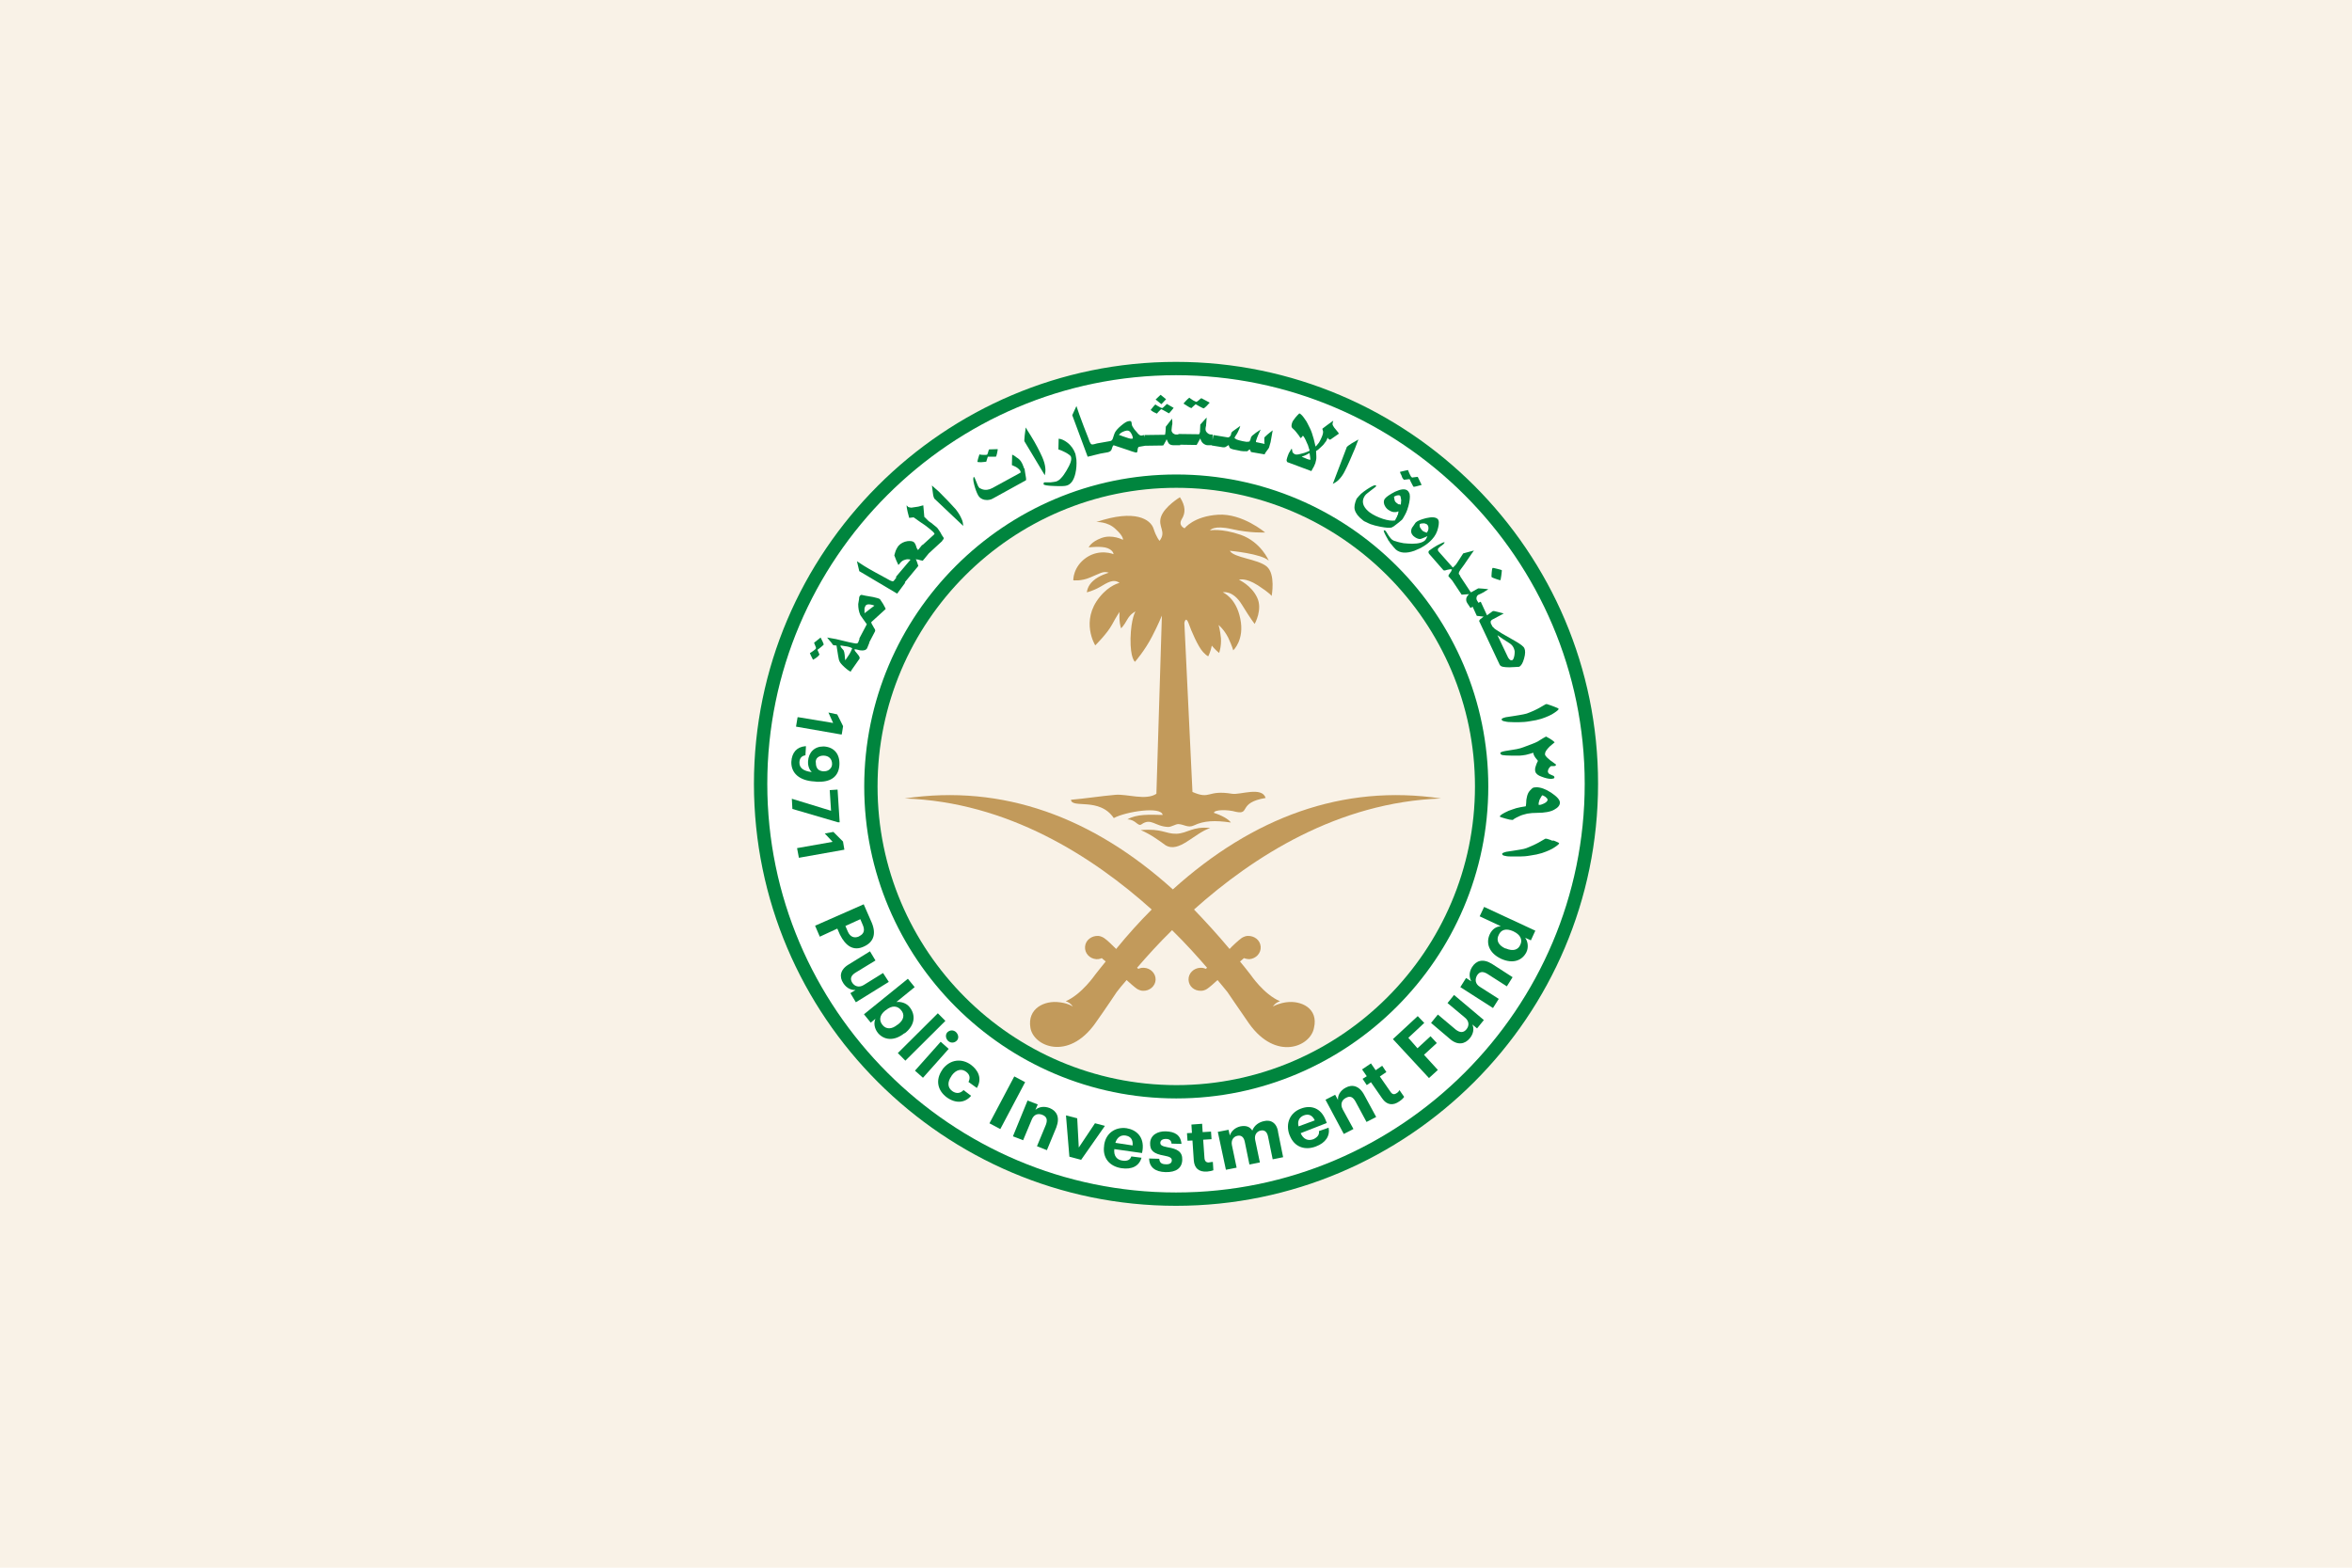 <?xml version="1.0" encoding="utf-8"?>
<!-- Generator: Adobe Illustrator 22.1.0, SVG Export Plug-In . SVG Version: 6.00 Build 0)  -->
<svg version="1.1" id="Layer_1" xmlns="http://www.w3.org/2000/svg" xmlns:xlink="http://www.w3.org/1999/xlink" x="0px" y="0px"
	 width="900px" height="600px" viewBox="0 0 900 600" style="enable-background:new 0 0 900 600;" xml:space="preserve">
<style type="text/css">
	.st0{fill:#F9F2E7;}
	.st1{fill:#FFFFFF;}
	.st2{fill:#C29A5B;}
	.st3{fill:#00853E;}
</style>
<path id="rect9468" class="st0" d="M0,0h900v600H0V0z"/>
<g>
	<path class="st1" d="M450,143.6c-86.4,0-156.4,70-156.4,156.4s70,156.4,156.4,156.4s156.4-70,156.4-156.4S536.4,143.6,450,143.6z
		 M450,415.2c-63.6,0-115.2-51.6-115.2-115.2S386.4,184.8,450,184.8S565.2,236.4,565.2,300S513.6,415.2,450,415.2z"/>
	<g>
		<path id="XMLID_120_" class="st2" d="M492.2,383.6c0,0-2.7,0.3-5.1,1.6c0,0,0.8-1.4,2.7-2c-6.2-2.6-11.2-10.1-11.3-10.2
			c-1.6-2.1-2.3-2.9-4-5c0.6-0.5,1.5-1.3,1.5-1.3s1,0.4,2.1,0.4c2.5-0.2,4.5-2.3,4.3-4.8s-2.4-4.2-5-4.1c-1.4,0.1-2.4,0.9-2.4,0.9
			c-1,0.7-3.4,2.9-4.5,4.1c-4.5-5.4-9.1-10.4-13.6-15.1c22.7-20.3,55.1-41.1,94.5-42.5c-37.6-5.6-72,7.2-102.6,34.8
			c-30.6-27.6-65-40.4-102.6-34.8c39.4,1.3,71.9,22.2,94.5,42.5c-4.7,4.7-9.2,9.7-13.6,15.1c-1.1-1.1-3.4-3.4-4.5-4.1
			c0,0-1-0.8-2.4-0.9c-2.5-0.1-4.8,1.6-5,4.1s1.7,4.6,4.3,4.8c1.1,0.1,2.1-0.4,2.1-0.4s0.9,0.8,1.5,1.3c-1.6,2-2.3,2.8-4,5
			c-0.1,0.1-5.1,7.5-11.3,10.2c1.9,0.6,2.7,2,2.7,2c-2.3-1.4-5.1-1.6-5.1-1.6c-5.6-0.8-12.4,2.3-11.1,9.8
			c1.2,7.1,14.4,12.7,24.7-1.6c4.2-5.9,8.3-12.1,8.3-12.1c1.3-1.7,1.9-2.4,3.8-4.6c1.2,1.1,2.9,2.6,3.9,3.3c0,0,1.1,0.8,2.4,0.8
			c2.5,0.1,4.7-1.8,4.8-4.2s-1.9-4.5-4.5-4.6c-1.1-0.1-2.1,0.4-2.1,0.4s-0.2-0.2-0.5-0.4c3.8-4.4,8.2-9.3,13.4-14.4
			c5.2,5.1,9.7,10.1,13.4,14.4c-0.3,0.2-0.5,0.4-0.5,0.4s-1-0.5-2.1-0.4c-2.5,0.1-4.6,2.1-4.5,4.6s2.2,4.3,4.8,4.2
			c1.4,0,2.4-0.8,2.4-0.8c0.9-0.6,2.6-2.1,3.9-3.3c1.7,2.1,2.4,2.8,3.8,4.6c0,0,4.2,6.2,8.3,12.1c10.3,14.4,23.5,8.8,24.8,1.6
			C504.6,385.9,497.8,382.8,492.2,383.6"/>
		<path id="XMLID_119_" class="st2" d="M436.5,317.7c3.6,1.5,6.9,3.9,9.5,5.8c5.2,3.1,10.8-4.5,17.1-6.6c-6.9-0.7-8.5,2-12.9,2.2
			C445.9,319.2,444.7,317,436.5,317.7"/>
		<path id="XMLID_118_" class="st2" d="M426.8,304.2c-5.7,0.5-11.3,1.4-17,1.9c0.4,3.5,10.9-1.1,16.4,7c4.6-2.5,18.2-4.6,18.7-1.2
			c-5.1-0.1-9.9-0.4-13.5,1.7c3.2,0,4,2.9,5.4,1.9c3.7-2.6,5.1,0.8,10.2,1c1.3,0,2.8-1.1,3.9-1.1c2.2,0.1,3.7,1.6,6,0.5
			c3.8-1.8,7.9-2,14.1-1.1c-0.9-1.3-3.4-2.7-6.5-3.7c0.1-1.3,5.4-1.3,8.4-0.4c5.7,1.2,0.6-3.5,11.4-5.3c-1.4-4.5-9.8-1.1-12.8-1.6
			c-9.8-1.6-8.1,2.4-15.2-0.7l-3.1-64.7c0,0,0.5-2.8,1.6,0.1c1,2.9,3.6,8.9,5.5,11c1.9,2,2.1,1.6,2.1,1.6s0.9-1.9,1.3-4
			c0,0,1.3,1.6,2.8,2.8c0,0,0.9-2.4,0.7-5.6c-0.3-3.2-0.9-5.1-0.9-5.1s2.1,1.7,3.7,4.9c1.5,3.2,1.9,4.8,1.9,4.8s4.4-4,2.7-12.1
			c-1.6-8.1-6.7-10.1-6.7-10.1s3.8-1,7.3,4.7s4.9,7.4,4.9,7.4s3.2-5.6,0.9-10.2c-2.2-4.6-6.9-6.7-6.9-6.7s2.3-1,7.2,2.1
			c4.9,3.2,5.3,4.1,5.3,4.1s1.6-8.4-1.9-11.3c-3.5-2.9-12.6-3.3-14.1-6c0,0,12.2,1.1,14.9,3.8c0,0-2.9-7.1-10.7-9.9
			c-7.6-2.6-11.8-1.7-11.8-1.7c0.1-0.1,1.4-2.1,8.4-0.5c7,1.6,12.7,1.3,12.7,1.3s-8.7-7.4-18-6.8c-9.4,0.6-12.8,5.2-12.8,5.2
			s-2.6-1-1.1-3.5c1.5-2.4,1.5-5-0.7-8.4c0,0-5.8,3.5-7.2,7.4c-1.4,4,2.2,5.7-0.6,9.3c0,0-1.2-1.3-2.3-4.7s-6.9-7.6-21.9-2.5
			c0,0,4.3-0.3,7.4,2.7c3.2,2.9,2.8,4.1,2.8,4.1s-4.1-2.2-8.2-0.7s-4.9,3.6-4.9,3.6s5-0.6,7.2,0.3c2.3,0.9,2.3,2.3,2.3,2.3
			s-5.2-2.2-10.4,1.3c-5.2,3.6-5,8.7-5,8.7s3.1,0.4,6.5-1.1c3.5-1.4,4.9-2.6,7.1-1.8c0,0-3.7,1-6,3.1c-2.3,2-2.4,4.4-2.4,4.4
			s2.3-0.5,5.1-2.1c2.7-1.6,5.1-3.2,7.4-1.5c0,0-3.8,0.7-7.6,5.4c-7.5,9.2-1.7,18.5-1.7,18.5s4.5-4.4,6.4-7.9
			c1.9-3.5,2.9-4.9,2.9-4.9s-0.3,3.9,0.6,6.3c0,0,1.1-1.1,2.3-3.3c1.2-2.1,2.5-2.8,3.2-3.2c0,0-1.7,2.6-1.9,10.4
			c-0.1,7.7,1.7,8.9,1.7,8.9s3.8-4.3,6.6-9.8c2.2-4.2,3.7-7.9,3.7-7.9l-2.1,68.2C438.5,306.5,431.2,303.8,426.8,304.2"/>
	</g>
	<g>
		<path id="XMLID_115_" class="st3" d="M450,456.4c-86.1,0-156.4-70.3-156.4-156.4S363.9,143.6,450,143.6S606.4,213.9,606.4,300
			S536.2,456.4,450,456.4 M450,138.5c-88.9,0-161.5,72.6-161.5,161.5c0,89,72.6,161.5,161.5,161.5c89,0,161.5-72.6,161.5-161.5
			C611.6,211.1,539,138.5,450,138.5"/>
		<path id="XMLID_112_" class="st3" d="M335.8,301c0-63,51.4-114.3,114.3-114.3S564.4,238.1,564.4,301s-51.4,114.3-114.3,114.3
			C387,415.2,335.8,363.9,335.8,301 M569.5,301c0-65.8-53.6-119.4-119.4-119.4S330.7,235.2,330.7,301s53.6,119.4,119.4,119.4
			C515.8,420.4,569.5,366.7,569.5,301"/>
		<path id="XMLID_111_" class="st3" d="M399.8,181.9c0.2-0.9,0.3-1.8,0.2-2.7c-0.1-1.3-0.5-2.7-1.2-4.3c-1-2.2-2.4-5-4.4-8.2
			l-1.2-1.9l-0.7-1.2l-0.4,3.1c-0.1,1.3-0.2,2.1-0.1,2.2L399.8,181.9z"/>
		<path id="XMLID_110_" class="st3" d="M399.3,185.3c0.1,0.4,1.4,0.6,4,0.7c2.5,0.1,4.2,0.1,5-0.2c1.5-0.5,2.6-2,3.2-4.6
			c0.4-1.7,0.5-3.5,0.4-5.2c-0.1-0.9-0.3-1.7-0.4-2.3c-0.6-1.7-1.6-3.2-3.2-4.4c-1.1-0.8-2.1-1.3-3.2-1.4l-0.1,4.1
			c1,0.3,1.8,0.7,2.6,1.1c1.3,0.7,2.1,1.3,2.2,1.7c0.4,1.1-0.2,2.8-1.7,5.3c-0.7,1.2-1.4,2.2-2.1,2.9c-0.6,0.7-1.3,1.1-1.9,1.3
			c-0.4,0.1-1.1,0.2-2,0.3h-0.6h-0.7h-1.3C399.4,185,399.3,185.1,399.3,185.3"/>
		<polygon id="XMLID_108_" class="st3" points="342.1,212.6 342.1,212.5 342.1,212.4 		"/>
		<g id="XMLID_85_">
			<path id="XMLID_107_" class="st3" d="M377.4,176.7c0-0.1,0.1-0.4,0.3-1l0.3-0.9h1.6c1,0,1.5,0,1.6-0.1l0.3-1.1l0.2-1l0.1-0.7
				l-3.3,0.1c-0.1,0.1-0.1,0.2-0.2,0.4c-0.1,0.2-0.1,0.4-0.2,0.7c-0.2,0.6-0.3,0.9-0.4,0.9c-0.1,0.1-0.6,0.1-1.4,0.1
				s-1.3-0.1-1.5-0.2l-0.3,0.9c-0.1,0.3-0.2,0.6-0.3,1l-0.2,1c0.4,0.1,0.9,0.1,1.5,0.1C376.5,176.8,377,176.8,377.4,176.7"/>
			<path id="XMLID_106_" class="st3" d="M357.5,190.8l11.1,10.5c-0.1-0.9-0.2-1.8-0.6-2.6c-0.5-1.2-1.2-2.4-2.3-3.8
				c-1.6-1.8-3.8-4.1-6.4-6.7l-1.7-1.5l-1-0.9l0.4,3.1C357.1,189.9,357.4,190.6,357.5,190.8"/>
			<path id="XMLID_105_" class="st3" d="M374.3,189.6c0.5,0.9,1.4,1.5,2.5,1.7c0.7,0.1,1.3,0.1,1.7,0l0.4-0.1c0.1,0,0.3-0.1,0.4-0.1
				l0.8-0.4l12.5-6.9c0.1-0.3,0-1.2-0.3-2.7l-0.2-1.3c0-0.2,0-0.4-0.1-0.4l-0.2-0.3l-0.2-0.6c-0.1-0.2-0.2-0.5-0.3-0.7l-0.1-0.3
				l-0.2-0.3l-0.2-0.4c-0.2-0.3-0.4-0.6-0.7-0.9c-0.3-0.3-0.7-0.6-1.2-0.9l-0.8-0.6l-0.8-0.4l-0.1,4l0.9,0.4
				c0.5,0.2,0.8,0.4,1.1,0.6c0.3,0.2,0.5,0.4,0.7,0.6l0.3,0.3c0,0,0.1,0.1,0.2,0.3c0.1,0.2,0.2,0.5,0.1,0.7l-10.8,5.9
				c-1.3,0.7-2.7,0.9-4,0.4l-0.4-0.2l-0.5-0.2l-0.3-0.4l-0.3-0.5c-0.2-0.4-0.5-1.2-0.9-2.2l-0.2-0.5l-0.2-0.4l-0.2-0.3
				c-0.4,0.2-0.4,1.2,0.1,3.1C373.2,187.1,373.7,188.5,374.3,189.6"/>
			<path id="XMLID_102_" class="st3" d="M428.5,166.1c0.3-0.4,0.7-0.6,1.1-0.8c0.3-0.1,0.5-0.2,0.7-0.3l0.8-0.2
				c0.7-0.1,1.3,0.2,1.7,1c0.3,0.4,0.4,0.7,0.4,0.8l0.2,0.5l0.1,0.7l-0.3,0.1H433h-0.4l-0.4-0.1l-0.4-0.1l-1.5-0.5l-0.6-0.2
				l-0.8-0.3l-0.8-0.3L428.5,166.1z M421.1,173.6L421.1,173.6l2.8-0.5c0.9-0.2,1.4-0.6,1.6-1.5c0.1-0.5,0.3-0.9,0.6-1.2l5.7,1.9
				c0.9,0.3,1.6,0.6,2.1,0.7c0.5,0.2,0.9,0.2,1,0.2c0.2,0,0.4-0.4,0.4-1.1c0.1-0.7,0.3-1.1,0.6-1.1l2.3-0.4l0,0l6.9-0.1
				c0.3-0.4,0.5-0.8,0.7-1.2l0.3-0.5l0.3-0.7c0.4,0.9,0.7,1.5,1,1.8c0.5,0.4,1.1,0.5,1.7,0.5h2.5v-0.2l6.3,0.1l1.4-2.5
				c0.2,0.8,0.6,1.5,1.1,1.9c0.5,0.4,1.1,0.7,1.7,0.7h1.6v0.1l4.3,0.7h0.5l0.4-0.1c0.4-0.2,0.7-0.4,1-0.6l0.2-0.2l0.1,0.2l0.3,0.8
				c0.1,0.2,0.4,0.4,0.8,0.5c0.4,0.2,1.1,0.3,2.1,0.5l0.5,0.1l0.9,0.2l1,0.1h1.5l0.6-0.5l0.2-0.2h0.1c0.1,0.1,0.2,0.3,0.3,0.5
				l0.1,0.3l0.1,0.2l5.2,0.9l0.3-0.6l0.5-0.7l0.6-0.8l0.3-0.5c0.2-0.6,0.4-1.3,0.6-2.1l0.8-4.5l-0.9,0.7c-0.3,0.3-0.7,0.5-1.1,0.9
				c-0.8,0.7-1.2,1.1-1.2,1.2v0.6v0.8v0.4l0.1,0.6l-3.3-0.7c0-0.1,0-0.2,0-0.4c0.1-0.3,0.2-0.7,0.4-1.2l0.4-1l1-2.2l-1.8,1.2
				c-0.8,0.7-1.3,1-1.4,1.1c-0.1,0.2-0.3,0.3-0.4,0.5s-0.2,0.5-0.3,1l-0.4,0.8l-1.1,0.1l-1.2-0.2l-0.5-0.1l-1.2-0.3l-0.9-0.3
				c-0.6-0.3-0.8-0.5-0.8-0.7l0.4-0.7c0.1-0.2,0.3-0.4,0.4-0.6l0.4-0.7c0.6-1.2,0.9-2,1-2.5c-0.8,0.6-1.5,1.1-2.1,1.5
				c-0.8,0.5-1.2,0.9-1.3,1.1c-0.1,0.5-0.2,0.9-0.3,1.1c-0.4,0.5-0.7,0.8-1.1,0.7l-5.5-0.9l-0.3,1.9v-2.1h-0.5
				c-0.6,0-1.1-0.2-1.6-0.7c-0.4-0.4-0.6-0.8-0.6-1.3V164l0.1-0.7l0.1-0.3v-0.3l0.1-1l0.1-1.4v-0.5l-2.4,2.7l-0.1,2.1v0.5l-0.1,0.5
				l-0.2,0.5l-0.1,0.1l-7.9-0.1v0.2h-0.8c-0.5,0-0.9-0.2-1.3-0.5c-0.3-0.4-0.5-0.7-0.5-1v-0.3l0.1-1l0.1-0.8l0.1-0.3v-0.5v-0.6
				l-0.1-0.7v-0.4l-2.4,3.1l-0.1,1.8l-0.1,0.8l-0.1,0.5l-7.8,0.1v0.9l-0.2-0.9l-1,0.2c-0.4,0.1-1.1-0.3-1.8-1.3
				c-0.7-0.7-1.2-1.4-1.6-2.1l-0.2-0.4l-0.1-0.4l-0.1-0.7c-0.1-0.3-0.1-0.5-0.3-0.6s-0.5-0.1-0.9,0c-0.7,0.1-1.6,0.7-2.8,1.7
				s-2,1.9-2.4,2.7c-0.1,0.2-0.4,1-0.8,2.3c-0.2,0.5-0.5,0.8-0.9,0.9l-5.1,0.9l0,0l-1.1,0.3l-0.6,0.1c-0.3,0-0.4,0-0.5-0.1l-0.3-0.3
				c0,0-0.1-0.1-0.1-0.2c-0.1-0.1-0.4-0.7-0.7-1.7l-1.8-4.6c-1.4-3.7-2.3-6.2-2.8-7.8l-1.6,3.5l5.9,15.9L421.1,173.6z"/>
			<path id="XMLID_99_" class="st3" d="M575,244.5l2.8,1.8c0.7,0.5,1.2,1.1,1.5,1.9l0.1,0.3l0.1,0.3l0.1,0.5c0,0.4,0,0.9-0.1,1.5
				c-0.2,1.1-0.5,1.8-0.9,1.9c-0.3,0-0.5,0-0.5,0c-0.4-0.2-0.8-0.6-1.1-1.2l-4-8.4L575,244.5z M546.9,210.7
				c-0.2,0.2-0.3,0.4-0.3,0.6c0,0.2,0.1,0.4,0.2,0.6l5.5,6.3c0.2,0.2,0.6,0.2,1.4-0.1c0.9-0.2,1.5-0.3,1.7-0.2l0.2,0.1l-0.1,0.2
				l-0.2,0.4c0,0.2-0.1,0.3-0.2,0.3l-0.1,0.2l-0.2,0.3l-0.3,0.4c-0.3,0.5-0.3,0.8-0.2,0.8l1.4,1.6l0,0l3.6,5.4l2.8-0.2l-0.6,0.7
				l-0.3,0.5c-0.3,0.8-0.2,1.6,0.3,2.3l1.2,1.8l0.8-0.5l1.6,3.5l2.6,0.3l-1.4,1.1c-0.2,0.3-0.3,0.5-0.3,0.6l7.9,16.8
				c0.3,0.4,0.7,0.6,1.2,0.7c0.5,0.1,1.3,0.2,2.4,0.2l2.1-0.1l1.7-0.1c0.8-0.4,1.4-1.4,1.9-3.2c0.5-1.7,0.5-3.1,0.1-3.9
				c-0.3-0.7-1.5-1.6-3.6-2.8l-4.9-2.8l-2.2-1.4c-0.5-0.3-1-0.7-1.2-1c-0.2-0.2-0.3-0.3-0.4-0.4l-0.2-0.5l-0.3-0.5
				c-0.1-0.3-0.1-0.6-0.1-0.9c0.2-0.3,0.4-0.6,0.7-0.7l4.3-2.3l-2.3-0.6c-1-0.3-1.7-0.4-1.9-0.3l-2.2,1.6l-2.4-5.2l-0.9,0.4
				l-0.4-0.7c-0.3-0.4-0.4-0.8-0.3-1.4c0.1-0.4,0.3-0.7,0.6-0.9l0.2-0.1l0.9-0.4l0.7-0.4l0.3-0.1l0.4-0.3l0.5-0.3l0.6-0.4l0.3-0.2
				c-0.2,0-0.8-0.1-2-0.2l-1.4-0.1h-0.5l-1.6,0.9l-0.7,0.4l-0.5,0.2l-4.1-6.2l-0.1,0.1l0.2-0.2l-0.5-0.6c-0.2-0.3-0.1-0.8,0.5-1.7
				l1.4-1.9l2.8-4.1l1-1.4l-4.1,1.1l-2.2,3.4c-0.4,0.7-0.9,1.3-1.4,1.7l-0.2,0.2l-0.2,0.1l-5.4-6.1c-0.3-0.3-0.3-0.6-0.3-0.9
				c0.1-0.3,0.4-0.6,0.8-0.9c0,0,0.1-0.1,0.2-0.2l0.3-0.2l0.2-0.1l0.2-0.2l0.4-0.3l0.4-0.5l0.1-0.2c-0.1-0.1-0.4-0.1-1,0.2l-0.4,0.2
				l-0.4,0.2c-0.5,0.2-1.4,0.7-2.5,1.4L546.9,210.7z"/>
			<path id="XMLID_98_" class="st3" d="M512.2,183.7c0.9-0.9,1.8-2.1,2.5-3.6c1.1-2.1,2.3-5,3.8-8.5l0.8-2.1l0.5-1.3l-2.6,1.5
				c-1.1,0.7-1.7,1.2-1.8,1.3l-5.4,14.2C510.8,184.8,511.6,184.3,512.2,183.7"/>
			<path id="XMLID_97_" class="st3" d="M572.5,221.6c1,0.4,1.6,0.5,1.7,0.4c0-0.2,0.1-0.4,0.1-0.7c0.1-0.3,0.1-0.7,0.2-1.2l0.2-1.8
				c-0.1-0.2-0.7-0.3-1.8-0.6c-1.1-0.3-1.7-0.4-1.8-0.3s-0.2,0.6-0.3,1.7c-0.1,1.1-0.1,1.7,0,1.8C571,221,571.5,221.3,572.5,221.6"
				/>
			<path id="XMLID_94_" class="st3" d="M535.1,193l-0.4-0.3l-0.4-0.3l-0.4-0.4l-0.2-0.4l-0.1-0.4l-0.1-0.6c0-0.2-0.1-0.3-0.1-0.5
				c0.5-0.3,0.9-0.4,1.2-0.5c0.5-0.1,0.9-0.1,1.1,0.1c0.2,0.1,0.3,0.6,0.4,1.3c0.1,0.4,0.1,0.7,0,1.1c0,0.3,0,0.7-0.1,1h-0.3
				l-0.2-0.1H535.1z M518.4,195.1c0.4,1.4,1.4,2.7,3.1,4c0.1,0.1,0.2,0.2,0.4,0.3c0.2,0.1,0.4,0.3,0.8,0.4l0.8,0.4l0.9,0.4
				c1.1,0.4,2.3,0.7,3.8,1c2.1,0.4,3.6,0.5,4.3,0.3c0.5-0.2,1.1-0.6,1.8-1.2l0.9-0.7l1.2-1l0.1-0.1l0.3-0.4l0.8-1.4l0.5-1l0.4-1
				c0.7-2,1-3.8,1-5c0-0.7-0.1-1.2-0.3-1.5c-0.2-0.4-0.4-0.7-0.7-0.9c-1-0.7-2.5-0.5-4.7,0.5c-1.9,1-3.3,1.9-3.9,2.7
				c-0.4,0.6-0.5,1.3-0.2,2.2c0.3,0.8,0.8,1.5,1.5,2c1,0.7,1.9,1,2.8,0.9c0.3,0,0.6-0.1,1.1-0.3c0,0.2,0,0.3,0,0.4l-0.1,0.4
				c0,0.3-0.1,0.6-0.3,0.8l-0.2,0.6l-0.2,0.3l-0.5,1c-1.2,0.2-2.7,0-4.6-0.6c-1.8-0.6-3.6-1.4-5.1-2.5c-0.9-0.7-1.7-1.5-2.2-2.5
				c-0.6-1.3-0.5-2.6,0.4-3.9c0.2-0.3,0.5-0.6,0.9-0.9l1.4-1.1l1.3-1c0.3-0.2,0.5-0.4,0.6-0.5c0.1-0.2,0.1-0.3,0-0.4
				c-0.4-0.3-1.4,0.2-3.3,1.4c-0.9,0.6-1.7,1.2-2.4,1.8c-0.7,0.7-1.2,1.3-1.7,1.9C518.4,192.6,518.1,193.9,518.4,195.1"/>
			<path id="XMLID_91_" class="st3" d="M498.9,174.5l0.9-0.4l1.3-0.7l0.1,0.6l0.1,0.7l0.1,0.8v0.5c-0.5-0.1-0.9-0.2-1.4-0.4
				l-0.2-0.1l-1.2-0.5l-0.5-0.3L498.9,174.5z M501.8,180.3l0.7-1.3c0.3-0.4,0.5-1,0.8-1.7c0,0,0.1-0.2,0.1-0.4l0.2-0.8l0.1-0.7v-0.8
				l-0.1-2c0.2-0.1,0.6-0.3,0.9-0.6l1.4-1.3c0.3-0.2,0.6-0.6,1.1-1.3c0.2-0.2,0.3-0.4,0.4-0.5l0.2-0.4l0.2-0.4l0.2-0.6l0.3,0.4
				c0.1,0.1,0.1,0.2,0.2,0.2l0.5,0.2l3.3-2.3c0-0.2-0.3-0.6-0.9-1.3l-0.9-1.1c-0.4-0.6-0.6-1-0.6-1.3s0.1-0.7,0.3-1.3l-2.1,1.5
				l-1.6,1.2l-0.5,0.4l0.3,1.1c0,0.5-0.1,1-0.3,1.5l-0.2,0.5l-0.3,0.7l-0.4,0.8l-0.4,0.7c-0.7,0.9-1.1,1.4-1.3,1.5l-0.7-2.9
				l-0.7-2.3c-0.2-0.7-0.5-1.2-0.7-1.7l-0.6-1.2l-0.4-0.8c-0.3-0.5-0.5-1-0.8-1.3c-0.9-1.4-1.6-2.2-2.3-2.5l-0.8,0.8l-0.7,0.8
				c-0.6,0.8-1,1.3-1.2,1.8c-0.2,0.5-0.3,1-0.3,1.4c0,0.5,0.2,0.8,0.7,1.2c0.6,0.5,1.2,1.3,1.9,2.2l0.3,0.4l0.5,0.8
				c0.2,0.1,0.4-0.1,0.6-0.4c0.2-0.3,0.4-0.5,0.4-0.4c0.1,0,0.4,0.4,0.7,1l0.4,0.8c0.1,0.3,0.2,0.5,0.3,0.7l0.5,1.1l0.3,1l0.3,0.9
				v0.2c-0.3,0.2-0.6,0.3-1.1,0.5l-0.8,0.3l-0.7,0.2l-1.6,0.4c-0.6,0.1-1,0.1-1.3,0c-0.6-0.3-1-0.6-1.1-1.2l-0.1-0.7l-0.1-0.2
				c-0.2,0-0.4,0.3-0.6,0.8c-0.2,0.3-0.4,0.6-0.5,0.8l-0.4,1c-0.1,0.3-0.2,0.6-0.3,0.9s-0.1,0.6-0.2,0.8c0.1,0.5,0.2,0.8,0.4,0.8
				L501.8,180.3z"/>
			<path id="XMLID_90_" class="st3" d="M536.3,182l0.2,0.6l0.2,0.4c0.2,0.3,0.4,0.5,0.5,0.6h0.2l0.9-0.1l0.8-0.1h0.3l0.4,0.9
				c0.7,1.3,1,2,1.1,2c0.2,0,0.6,0,1.2-0.2c0.5-0.1,1.2-0.3,1.9-0.5l-1.5-3.1l-0.9,0.1l-0.8,0.1c-0.2,0.1-0.4,0.1-0.5,0l-0.2-0.1
				c-0.1-0.1-0.4-0.5-0.7-1.2c-0.4-0.9-0.6-1.4-0.6-1.5l-1,0.2l-2.1,0.5l0.2,0.6L536.3,182z"/>
			<path id="XMLID_87_" class="st3" d="M543.3,200.6c0.2-0.2,0.7-0.3,1.3-0.3c0.3,0,0.6,0,0.8,0.1c0.2,0.1,0.4,0.2,0.5,0.2
				s0.1,0.1,0.2,0.2c0.4,0.3,0.5,0.8,0.5,1.4c0,0.6-0.2,1.1-0.6,1.6l-0.1,0.1l-0.9-0.4l-0.3-0.1l-0.1-0.1l-0.3-0.2l-0.5-0.6
				l-0.5-0.8C543.2,201.1,543.2,200.7,543.3,200.6 M540.6,201.6c-0.3,0.3-0.4,0.7-0.5,0.9c-0.3,1-0.1,1.8,0.7,2.6
				c0.9,0.8,1.8,1.2,2.6,1.2l0.4-0.1l0.3-0.1l0.5-0.2l0.7-0.3l0.9-0.4c-0.1,0.3-0.2,0.5-0.3,0.6l-0.2,0.5l-0.1,0.1l-0.1,0.1
				l-0.1,0.2c-0.9,0.9-2.5,1.4-5,1.4c-1.1,0-2.2-0.1-3.3-0.2c-1-0.2-2.1-0.4-3.2-0.8l-0.4-0.1l-0.4-0.2c-0.2-0.1-0.4-0.2-0.7-0.5
				l-0.6-0.7l-0.5-0.7l-0.8-1.3l-0.4-0.5c-0.3-0.1-0.5-0.2-0.6-0.1c-0.1,0.3,0.4,1.4,1.5,3.3c0.1,0.2,0.2,0.3,0.2,0.4
				c0,0.1,0.1,0.2,0.3,0.4l0.4,0.6c0.1,0.2,0.1,0.3,0.2,0.3c0,0.1,0.1,0.1,0.2,0.2l0.4,0.5c0.4,0.5,0.8,1,1.4,1.6
				c1.6,1.4,4,1.6,7.1,0.5c2.6-1,5-2.4,6.8-4.4c1.1-1.2,1.9-2.6,2.3-4.4c0.4-1.7,0.4-2.8-0.2-3.4c-0.8-0.7-2.2-0.8-4.4-0.3
				c-1.9,0.5-3.3,1-4,1.7L540.6,201.6z"/>
			<path id="XMLID_86_" class="st3" d="M442.7,158.3l0.5-0.6l0.5-0.5l0.6-0.6c0.1,0,0.7,0.3,1.6,0.8l1.4,0.8l0.4-0.4l0.6-0.7l0.8-1
				l-2.6-1.5l-0.7,0.7c-0.6,0.6-1,0.9-1.1,0.9c-0.3-0.1-0.7-0.2-1.3-0.6l-0.7-0.4l-0.6-0.4l-0.3,0.3l-0.3,0.3l-0.4,0.5l-0.8,1
				c0.2,0.2,0.6,0.5,1.1,0.8C441.7,157.8,442.2,158.1,442.7,158.3"/>
		</g>
		<polygon id="XMLID_84_" class="st3" points="442.2,152.9 444.4,154.7 446.2,152.8 444.1,151.1 		"/>
		<g id="XMLID_70_">
			<path id="XMLID_83_" class="st3" d="M455.9,156.2l0.5-0.5l1.1-1l1.6,0.9c0.9,0.5,1.4,0.7,1.5,0.7l0.3-0.2l0.7-0.6
				c0.7-0.8,1.2-1.3,1.3-1.4l-3.2-1.7c-0.2,0.1-0.6,0.4-1,0.8c-0.5,0.4-0.8,0.6-0.9,0.6l-0.5-0.2l-0.8-0.4c-0.8-0.5-1.3-0.9-1.4-1
				l-0.7,0.6l-0.6,0.6l-0.9,1c0.1,0.2,0.6,0.5,1.3,0.9C454.9,155.8,455.5,156.1,455.9,156.2"/>
			<path id="XMLID_82_" class="st3" d="M343.3,227.2l3.1-4.2l-0.2-0.1l5.2-6.3l-0.4-1.2l-0.4-1.1l-0.2-0.3l0.4,0.1l0.7,0.1l0.6,0.2
				l1,0.2l2.3-2.8l5.1-4.7l0.2-0.4l0.3-0.3c0.1-0.3,0.2-0.4,0.1-0.5c-0.1-0.3-0.2-0.4-0.3-0.5c-0.1-0.1-0.2-0.3-0.4-0.6l-0.6-1.1
				c-0.5-0.8-0.9-1.3-1.1-1.6c0,0-0.1-0.1-0.3-0.3l-2.1-1.7l-0.6-0.4l-0.4-0.3l-0.7-0.7l-0.8-0.8h-0.1l-0.4-4.5l-0.8,0.2l-1.1,0.3
				l-2.7,0.4c-0.5-0.1-0.8-0.1-1-0.2l-0.2-0.1c-0.1,0-0.1-0.1-0.2-0.2l-0.4-0.4l0.1,1l0.3,1.5l0.6,2.3l1.7-0.2l2.4,1.7l2.2,1.5
				c1.3,1,2.3,1.8,2.9,2.4c0.3,0.3,0.5,0.6,0.5,0.8l-4.6,4.2l-0.1-0.1l-1.6,2l-0.2-0.2l-0.3-0.5l-0.3-0.9c-0.1-0.4-0.3-0.7-0.4-0.9
				c-0.1-0.2-0.3-0.3-0.4-0.5c-0.5-0.4-1.3-0.5-2.4-0.4c-1.4,0.2-2.6,0.8-3.5,1.8c-0.5,0.7-1,1.5-1.3,2.6l-0.2,0.7l-0.1,0.4l0.1,0.2
				l0.7,1.8l0.8,1.7c0-0.1,0.1-0.3,0.3-0.4l0.4-0.5c0.5-0.6,1.1-1,1.9-1.2c0.6-0.2,1.1-0.2,1.7-0.1l0.3,0.1l-5.6,6.6l0.2,0.2
				l-0.6,0.8l-0.4,0.5c-0.2,0.2-0.4,0.2-0.4,0.2l-0.4-0.1c0,0-0.1,0-0.2-0.1c-0.2,0-0.7-0.3-1.6-0.8l-4.4-2.4
				c-3.5-1.9-5.8-3.4-7.1-4.3l0.9,3.8L343.3,227.2z"/>
			<path id="XMLID_78_" class="st3" d="M323.3,247.3l0.7,0.1c0.2,0,0.3,0.1,0.5,0.1l0.7,0.2l0.5,0.2l0.4,0.2l-0.2,0.5l-0.4,0.9
				l-0.5,0.9c-0.1,0.1-0.2,0.3-0.4,0.6l-0.4,0.6l-0.4,0.6l-0.4,0.5l-0.2-2.2c-0.1-0.7-0.2-1.2-0.4-1.6l-0.7-0.8
				c-0.3-0.3-0.5-0.7-0.5-1C321.6,247,322.2,247.1,323.3,247.3 M330.8,234.7v-0.4v-1c0-0.4,0-0.7,0.1-0.7l0.1-0.4l0.3-0.5
				c0.4-0.4,1-0.5,2-0.3c0.4,0.1,0.9,0.2,1.3,0.4L330.8,234.7z M318,245.8l0.8,1.1l0.6,0.1c0.3,0,0.5,0,0.7,0.1l0.6,3.8
				c0.2,1,0.3,1.8,0.5,2.1c0.2,0.6,0.9,1.4,2,2.4c1.1,1,1.9,1.5,2.3,1.7l0.2-0.4l0.4-0.6l1.2-1.7c1-1.4,1.5-2.2,1.6-2.3
				c0.2-0.4-0.1-1-0.8-1.8c-0.7-0.8-1.1-1.3-1.1-1.6v-0.2h0.2c0.2,0,0.8,0.1,1.9,0.4c1.5,0.2,2.3-0.1,2.7-0.8l0.9-2.2h-0.1l2.2-4.2
				c0.2-0.3,0.1-0.8-0.3-1.3c-0.8-1.3-1.2-2.1-1.1-2.3l5.5-5c0-0.2-0.4-0.9-1-2c-0.7-1.1-1.1-1.7-1.2-1.8c-0.3-0.2-0.7-0.3-1-0.4
				l-0.8-0.2l-0.8-0.2l-2.9-0.5l-1.4-0.3c-0.3-0.1-0.6,0.1-0.8,0.4c-0.2,0.3-0.3,0.7-0.3,1.3l-0.3,1.8c0,1.5,0.2,2.8,0.8,4.2
				l0.9,1.3l1.5,2.1l0.1,0.1l-2.9,5.5l0.1,0.1l-0.3,0.8l-0.1,0.3c-0.1,0.3-0.3,0.5-0.4,0.6l-0.5,0.1c-0.3,0-1.2-0.2-2.7-0.5l-5-1.2
				l-1.7-0.3l-1.7-0.3l0.8,1L318,245.8z"/>
			<path id="XMLID_77_" class="st3" d="M311.1,252.5c0.2-0.1,0.4-0.2,0.7-0.4l0.6-0.4l0.7-0.6c0.2-0.2,0.3-0.4,0.5-0.6
				c-0.1-0.1-0.2-0.3-0.4-0.9l-0.2-0.4l-0.2-0.5c0.1-0.1,0.6-0.4,1.3-1c0.5-0.4,0.8-0.7,1-0.9l0.1-0.1c0-0.1-0.1-0.4-0.4-1.1
				l-0.4-0.8l-0.4-0.8l-2.5,2l0.6,1.5c0.1,0.3,0.2,0.5,0.1,0.7c-0.1,0.2-0.4,0.5-1,0.9c-0.7,0.5-1.1,0.8-1.3,0.8l0.3,0.8
				L311.1,252.5z"/>
			<path id="XMLID_74_" class="st3" d="M589.1,306.1c0.6-1.1,0.9-1.6,1-1.7c0.3,0,0.7,0.2,1.3,0.6c0.5,0.4,0.8,0.8,0.8,1.1
				c-0.1,0.7-0.8,1.2-1.8,1.6c-0.2,0.1-0.5,0.2-0.8,0.3c0,0-0.3,0-0.8,0.1v-0.2C588.7,307.6,588.8,307,589.1,306.1 M573.9,312.5
				c0.1,0.2,0.8,0.4,2.2,0.8c1.3,0.4,2.1,0.5,2.5,0.5h0.3l0.5-0.4l0.7-0.4c0.1-0.1,0.2-0.1,0.4-0.2c0.2-0.1,0.4-0.2,0.6-0.3
				c1-0.5,2-0.8,3.3-1.1c1.2-0.2,2.4-0.3,3.8-0.3c2.8,0,5.1-0.4,6.5-1.2c1.5-0.8,2.2-1.7,2.2-2.7c0-1.1-1.1-2.3-3.3-3.8
				c-2.1-1.4-4.1-2.1-5.7-2.1l-1,0.1c-0.4,0.1-0.9,0.5-1.4,1.1c-0.7,0.7-1.1,1.7-1.3,2.9c-0.1,0.4-0.2,1-0.2,1.9l-0.1,1l-0.1,0.3
				c-1.3,0.2-2.5,0.4-3.6,0.7l-1.5,0.5l-1.4,0.5C575.1,311.3,574,312,573.9,312.5"/>
			<path id="XMLID_73_" class="st3" d="M594.9,284.1c-0.7-0.7-1.5-1.2-2.2-1.6l-1.1-0.6l-1.1,0.6l-2.1,1.3c-0.5,0.3-1.3,0.6-2.3,1
				l-3.2,1.2c-1.5,0.6-3.4,0.9-5.5,1.2c-2.1,0.3-3.3,0.6-3.3,1s0.3,0.7,0.9,0.8c0.6,0.1,1.7,0.2,3.4,0.2h0.6h2.5l1.1-0.1l1.3-0.2
				l1.5-0.4l1.3-0.4l0.2,0.8c0.3,0.7,0.9,1.5,1.6,2.3l-0.2,0.4l-0.2,0.4l-0.3,0.8c-0.2,0.6-0.4,1.1-0.4,1.7c0,0.3,0,0.5,0.1,0.8
				c0.2,0.8,1,1.5,2.5,2c1.3,0.5,2.5,0.8,3.6,0.8l0.6-0.1l0.4-0.1c0.2-0.2,0.2-0.3,0.2-0.5c-0.1-0.3-0.3-0.5-0.7-0.6l-1.3-0.6
				c-0.3-0.3-0.5-0.6-0.5-0.9c0-0.5,0.2-1,0.5-1.4s0.6-0.7,0.8-0.7h0.5h0.5c0.6,0,0.8-0.2,0.8-0.6l-2.2-1.6
				c-0.8-0.6-1.4-1.2-1.9-1.9c-0.1-0.2-0.1-0.4-0.1-0.6c0-0.7,0.6-1.6,1.8-2.8L594.9,284.1z"/>
			<path id="XMLID_72_" class="st3" d="M581.3,273.7c-1.3,0.2-2.9,0.5-5.1,0.8c-1.1,0.3-1.6,0.5-1.6,0.8c0,0.4,0.4,0.7,1.3,0.8
				c0.6,0.2,1.7,0.3,3.3,0.3h1.4h0.8c1.2,0,2.6-0.1,4.2-0.4c1.5-0.2,2.9-0.5,4.2-0.9c2.1-0.7,3.9-1.5,5-2.3c1.2-0.8,1.7-1.3,1.6-1.5
				c0-0.2-0.8-0.5-2.1-1c-0.2-0.1-0.5-0.2-0.8-0.3c-0.2-0.1-0.5-0.2-0.9-0.3l-0.6-0.2h-0.5l-2.6,1.5c-0.5,0.3-1.2,0.6-2,1
				s-1.7,0.7-2.7,1.1C583.4,273.3,582.6,273.5,581.3,273.7"/>
			<path id="XMLID_71_" class="st3" d="M593.4,321.5c-0.2-0.1-0.5-0.2-0.9-0.3l-0.7-0.2h-0.5l-2.6,1.5c-0.5,0.3-1.2,0.6-2,1
				s-1.7,0.7-2.6,1.1c-0.5,0.2-1.3,0.4-2.6,0.6c-1.3,0.2-2.9,0.5-5.1,0.8c-1.1,0.3-1.6,0.5-1.6,0.8c0,0.4,0.4,0.7,1.3,0.8
				c0.6,0.2,1.7,0.2,3.3,0.2h1.4h0.8c1.2,0,2.6-0.1,4.2-0.4c1.5-0.2,2.9-0.5,4.2-0.9c2.1-0.7,3.9-1.5,5-2.3c1.2-0.8,1.7-1.3,1.6-1.5
				c0-0.1-0.8-0.5-2.1-1C594,321.8,593.7,321.7,593.4,321.5"/>
		</g>
		<polygon id="XMLID_69_" class="st3" points="322.1,281.1 322.6,278 322.6,277.9 320.4,273.5 320.3,273.4 317,272.7 318.8,276.7 
			305.5,274.5 305.2,274.5 304.6,278.1 321.8,281.1 		"/>
		<g id="XMLID_65_">
			<path id="XMLID_66_" class="st3" d="M312.9,289.9c0.5-0.4,1.2-0.7,2.1-0.7c0.1,0,0.2,0,0.3,0c1.9,0.1,3.1,1.3,3.1,3.2
				c0,0.9-0.4,1.6-1,2.1c-0.6,0.5-1.3,0.7-2.2,0.7c-0.1,0-0.2,0-0.3,0c-0.8-0.1-1.6-0.4-2-0.9c-0.5-0.6-0.7-1.4-0.7-2.2
				C312,291.2,312.3,290.4,312.9,289.9 M311.7,299.1l0.9,0.1c0.3,0,0.6,0,0.9,0c4.8,0,7.5-2.3,7.7-6.5c0.2-4.1-2-6.7-5.8-7
				c-0.1,0-0.3,0-0.4,0c-3.3,0-5.6,2.2-5.8,5.7c-0.1,1.9,0.6,3.3,1.4,4.1c-3.2-0.4-4.8-1.6-4.7-3.8c0.1-1.5,0.8-2.3,2.1-2.6h0.2
				l0.2-3.5h-0.3c-3.2,0.3-5.1,2.4-5.3,6C302.7,295.9,305.9,298.8,311.7,299.1"/>
		</g>
		<polygon id="XMLID_64_" class="st3" points="320.6,314.7 321.3,314.7 320.5,302.2 317.5,302.4 318,310.3 303.3,305.8 303,305.7 
			303.2,309.4 303.2,309.6 		"/>
		<polygon id="XMLID_63_" class="st3" points="322.6,322.2 322.6,322.1 319,318.5 318.9,318.4 315.6,319 318.6,322.2 305,324.6 
			305.7,328.3 323.1,325.2 		"/>
		<g id="XMLID_55_">
			<path id="XMLID_60_" class="st3" d="M329.2,351.8l0.9,2.1c0.9,2,0.6,3.5-1.3,4.4l-0.1,0.1c-1.8,0.8-3.4,0.2-4.3-1.9l-0.9-2.1
				L329.2,351.8z M330.5,362.3L330.5,362.3c4.1-1.8,4.9-5.3,2.8-9.8l-2.8-6.4l-18.6,8.2l1.8,4.2l6.7-3.1l1,2.3
				C323.6,362.1,326.6,364.1,330.5,362.3"/>
			<path id="XMLID_59_" class="st3" d="M337.9,372.4l-7.4,4.6c-1.8,1.1-3.5,0.5-4.4-0.9c-0.9-1.5-0.5-2.7,1.2-3.8l7.7-4.7l-2.1-3.5
				l-8.1,5c-3.4,2-3.7,4.8-2.1,7.2c1.3,2,3.1,2.7,4.7,2.6l-2,1.2l2.1,3.5l12.6-7.8L337.9,372.4z"/>
			<path id="XMLID_56_" class="st3" d="M343.6,392.1l-0.2,0.1c-2.2,1.8-4.3,1.8-5.7,0.1c-1.4-1.7-1.2-3.8,1.1-5.6l0.2-0.1
				c2.3-1.9,4.4-1.7,5.8,0C346.2,388.2,346,390.3,343.6,392.1 M346.3,395.4c3.9-3.1,4.1-7,1.8-9.9c-1.3-1.7-3.5-2.2-5.1-2l7-5.7
				l-2.6-3.2l-16.8,13.6l2.6,3.2l1.8-1.5c-0.7,1.5-0.5,3.6,0.9,5.4c2.3,2.8,6.2,3.3,10.1,0.2L346.3,395.4z"/>
		</g>
		
			<rect id="XMLID_54_" x="341.9" y="395.1" transform="matrix(0.709 -0.705 0.705 0.709 -177.399 363.955)" class="st3" width="21.6" height="4.1"/>
		<g id="XMLID_52_">
			<path id="XMLID_53_" class="st3" d="M362.5,395.1c-0.8,0.9-0.7,2.3,0.3,3.3c1,0.9,2.4,0.8,3.3-0.1s0.7-2.3-0.3-3.3
				C364.8,394.1,363.4,394.2,362.5,395.1"/>
		</g>
		
			<rect id="XMLID_51_" x="349.1" y="403.3" transform="matrix(0.665 -0.747 0.747 0.665 -183.301 402.351)" class="st3" width="14.8" height="4.1"/>
		<g id="XMLID_49_">
			<path id="XMLID_50_" class="st3" d="M371.5,407.5c-3.5-2.5-7.9-2.1-10.8,1.7l-0.1,0.2c-2.8,4-1.8,8,1.7,10.6
				c3.5,2.5,7,2.1,9.3-0.6l-2.9-2.2c-1.3,1.4-2.9,1.4-4.3,0.4c-1.8-1.3-2-3.4-0.3-5.8l0.1-0.2c1.7-2.3,3.8-2.7,5.5-1.4
				c1.3,1,1.7,2.2,0.9,3.9l3.2,2.3C376,412.7,374.2,409.5,371.5,407.5"/>
		</g>
		
			<rect id="XMLID_48_" x="375.1" y="419.7" transform="matrix(0.468 -0.884 0.884 0.468 -167.944 565.09)" class="st3" width="20.3" height="4.7"/>
		<g id="XMLID_46_">
			<path id="XMLID_47_" class="st3" d="M401.7,424.1c-2.3-0.9-4.3-0.4-5.5,0.7l0.9-2.1l-3.9-1.5l-5.6,13.7l3.9,1.5l3.3-7.9
				c0.8-2,2.4-2.5,4.1-1.8s2,1.9,1.3,3.8l-3.4,8.2l3.8,1.5l3.6-8.7C405.7,427.5,404.3,425.2,401.7,424.1"/>
		</g>
		<polygon id="XMLID_45_" class="st3" points="419,429.9 412.8,439.2 412.2,428 407.9,426.9 409.2,442.7 413.7,443.9 422.8,430.9 		
			"/>
		<g id="XMLID_33_">
			<path id="XMLID_42_" class="st3" d="M426.8,437.4c0.6-2,2-3.1,3.9-2.8c1.9,0.3,2.9,1.5,2.7,3.8L426.8,437.4z M431.1,431.8
				c-4.3-0.6-8,1.9-8.6,6.5v0.2c-0.7,4.7,2.1,7.9,6.6,8.6c4,0.6,6.8-0.8,7.7-4l-3.9-0.5c-0.4,1.2-1.4,1.9-3.4,1.6
				c-2.2-0.3-3.4-1.9-3.1-4.4l10.6,1.5l0.2-1.1C437.9,435.1,434.8,432.4,431.1,431.8"/>
			<path id="XMLID_41_" class="st3" d="M446.8,439.1c-2.1-0.4-2.8-0.8-2.8-1.7c0-0.9,0.8-1.5,2.1-1.5c1.4,0,2.1,0.6,2.2,1.8l3.8,0.1
				c-0.3-3.5-2.7-4.7-6-4.8c-3.1-0.1-5.9,1.4-6,4.5c-0.1,2.9,1.4,4.1,5.4,4.8c2.1,0.4,2.9,0.8,2.9,1.8s-0.8,1.6-2.3,1.5
				c-1.8,0-2.4-0.8-2.5-2.1l-3.9-0.1c0.1,3.3,2.3,5.1,6.3,5.2c4,0.1,6.3-1.5,6.4-4.7C452.5,440.8,450.5,439.7,446.8,439.1"/>
			<path id="XMLID_40_" class="st3" d="M462.6,444.9c-1,0.1-1.6-0.5-1.7-1.6l-0.5-7.1l3.2-0.2l-0.2-2.9l-3.2,0.2l-0.2-3.2l-4.1,0.3
				l0.2,3.2l-1.9,0.1l0.2,2.9l1.9-0.1l0.5,7.5c0.2,3.1,1.9,4.6,5.1,4.4c1.1-0.1,1.9-0.3,2.4-0.5l-0.2-3.2
				C463.7,444.7,463.2,444.8,462.6,444.9"/>
			<path id="XMLID_39_" class="st3" d="M483.6,429.1c-1.8,0.4-3.6,1.5-4.4,3.6c-1-1.6-2.6-2-4.6-1.6c-2.1,0.5-3.5,1.9-4,3.5
				l-0.5-2.2l-4.1,0.8l3.1,14.5l4.1-0.8l-1.8-8.6c-0.4-1.9,0.6-3.3,2.1-3.6c1.4-0.3,2.4,0.4,2.8,2.2l1.8,8.8l4-0.8l-1.8-8.6
				c-0.4-1.9,0.6-3.3,2.1-3.6c1.4-0.3,2.4,0.4,2.8,2.2l1.8,8.8l4-0.8l-1.9-9.4C488.7,429.8,486.3,428.4,483.6,429.1"/>
			<path id="XMLID_36_" class="st3" d="M498.9,426.9c1.8-0.7,3.3-0.1,4.2,1.9l-6.2,2.3C496.4,429.2,497.1,427.6,498.9,426.9
				 M504.7,432.9c0.2,1.2-0.4,2.3-2.1,3.1c-2.1,0.8-3.9,0-4.9-2.3l10-3.9l-0.4-1c-1.9-5-5.9-5.9-9.5-4.5c-4.1,1.5-6,5.6-4.4,10
				l0.1,0.2c1.7,4.5,5.8,5.9,10,4.3c3.8-1.4,5.5-4.1,4.9-7.2L504.7,432.9z"/>
			<path id="XMLID_35_" class="st3" d="M514.9,416.3c-2.1,1.1-3.1,3.1-2.9,4.7l-1.1-2l-3.7,1.9l7,13.1l3.7-1.9l-4.1-7.5
				c-1-1.9-0.4-3.6,1.2-4.4c1.6-0.9,2.7-0.4,3.7,1.4l4.2,7.8l3.7-1.9l-4.5-8.3C520.2,415.5,517.4,414.9,514.9,416.3"/>
			<path id="XMLID_34_" class="st3" d="M534.4,418.4c-0.9,0.6-1.6,0.5-2.3-0.5L528,412l2.5-1.7l-1.6-2.4l-2.5,1.7l-1.8-2.6l-3.4,2.3
				l1.8,2.6l-1.6,1l1.6,2.4l1.6-1.1l4.3,6.2c1.7,2.5,4.1,2.9,6.6,1.1c0.9-0.6,1.5-1.2,1.8-1.7l-1.8-2.6
				C535.2,417.8,534.9,418.1,534.4,418.4"/>
		</g>
		<polygon id="XMLID_32_" class="st3" points="549.8,399.2 547.4,396.6 542.4,401.2 538.9,397.2 545,391.5 542.5,388.9 533,397.7 
			546.8,412.6 550.2,409.5 544.9,403.7 		"/>
		<g id="XMLID_26_">
			<path id="XMLID_31_" class="st3" d="M553.9,383.9l6.7,5.6c1.7,1.4,1.6,3.2,0.5,4.5c-1.1,1.3-2.4,1.3-4,0.1l-6.9-5.8l-2.6,3.2
				l7.3,6.2c2.9,2.5,5.7,1.9,7.5-0.3c1.5-1.8,1.7-3.8,1-5.3l1.8,1.5l2.6-3.2l-11.4-9.6L553.9,383.9z"/>
			<path id="XMLID_30_" class="st3" d="M563.3,370.1c-1.3,2.1-1.1,4.1-0.3,5.5l-2-1.3l-2.2,3.5l12.5,8l2.2-3.5l-7.2-4.6
				c-1.8-1.1-2-2.8-1.1-4.4c1-1.5,2.2-1.6,3.9-0.6l7.5,4.8l2.2-3.5l-7.9-5.1C567.5,366.8,564.9,367.6,563.3,370.1"/>
			<path id="XMLID_27_" class="st3" d="M579,356.4l0.2,0.1c2.7,1.3,3.5,3.3,2.5,5.2c-0.8,1.8-2.7,2.5-5.5,1.3L576,363
				c-2.6-1.2-3.6-3.1-2.5-5.2C574.4,355.8,576.3,355.2,579,356.4 M566.2,350.7l8.1,3.8c-1.7,0.1-3.3,1-4.3,3.2
				c-1.5,3.4-0.1,7.1,4.3,9.2l0.2,0.1c4.5,2,8,0.6,9.6-2.6c0.9-1.9,0.5-4.2-0.5-5.5l2.2,1l1.7-3.7l-19.6-9.1L566.2,350.7z"/>
		</g>
	</g>
</g>
</svg>
